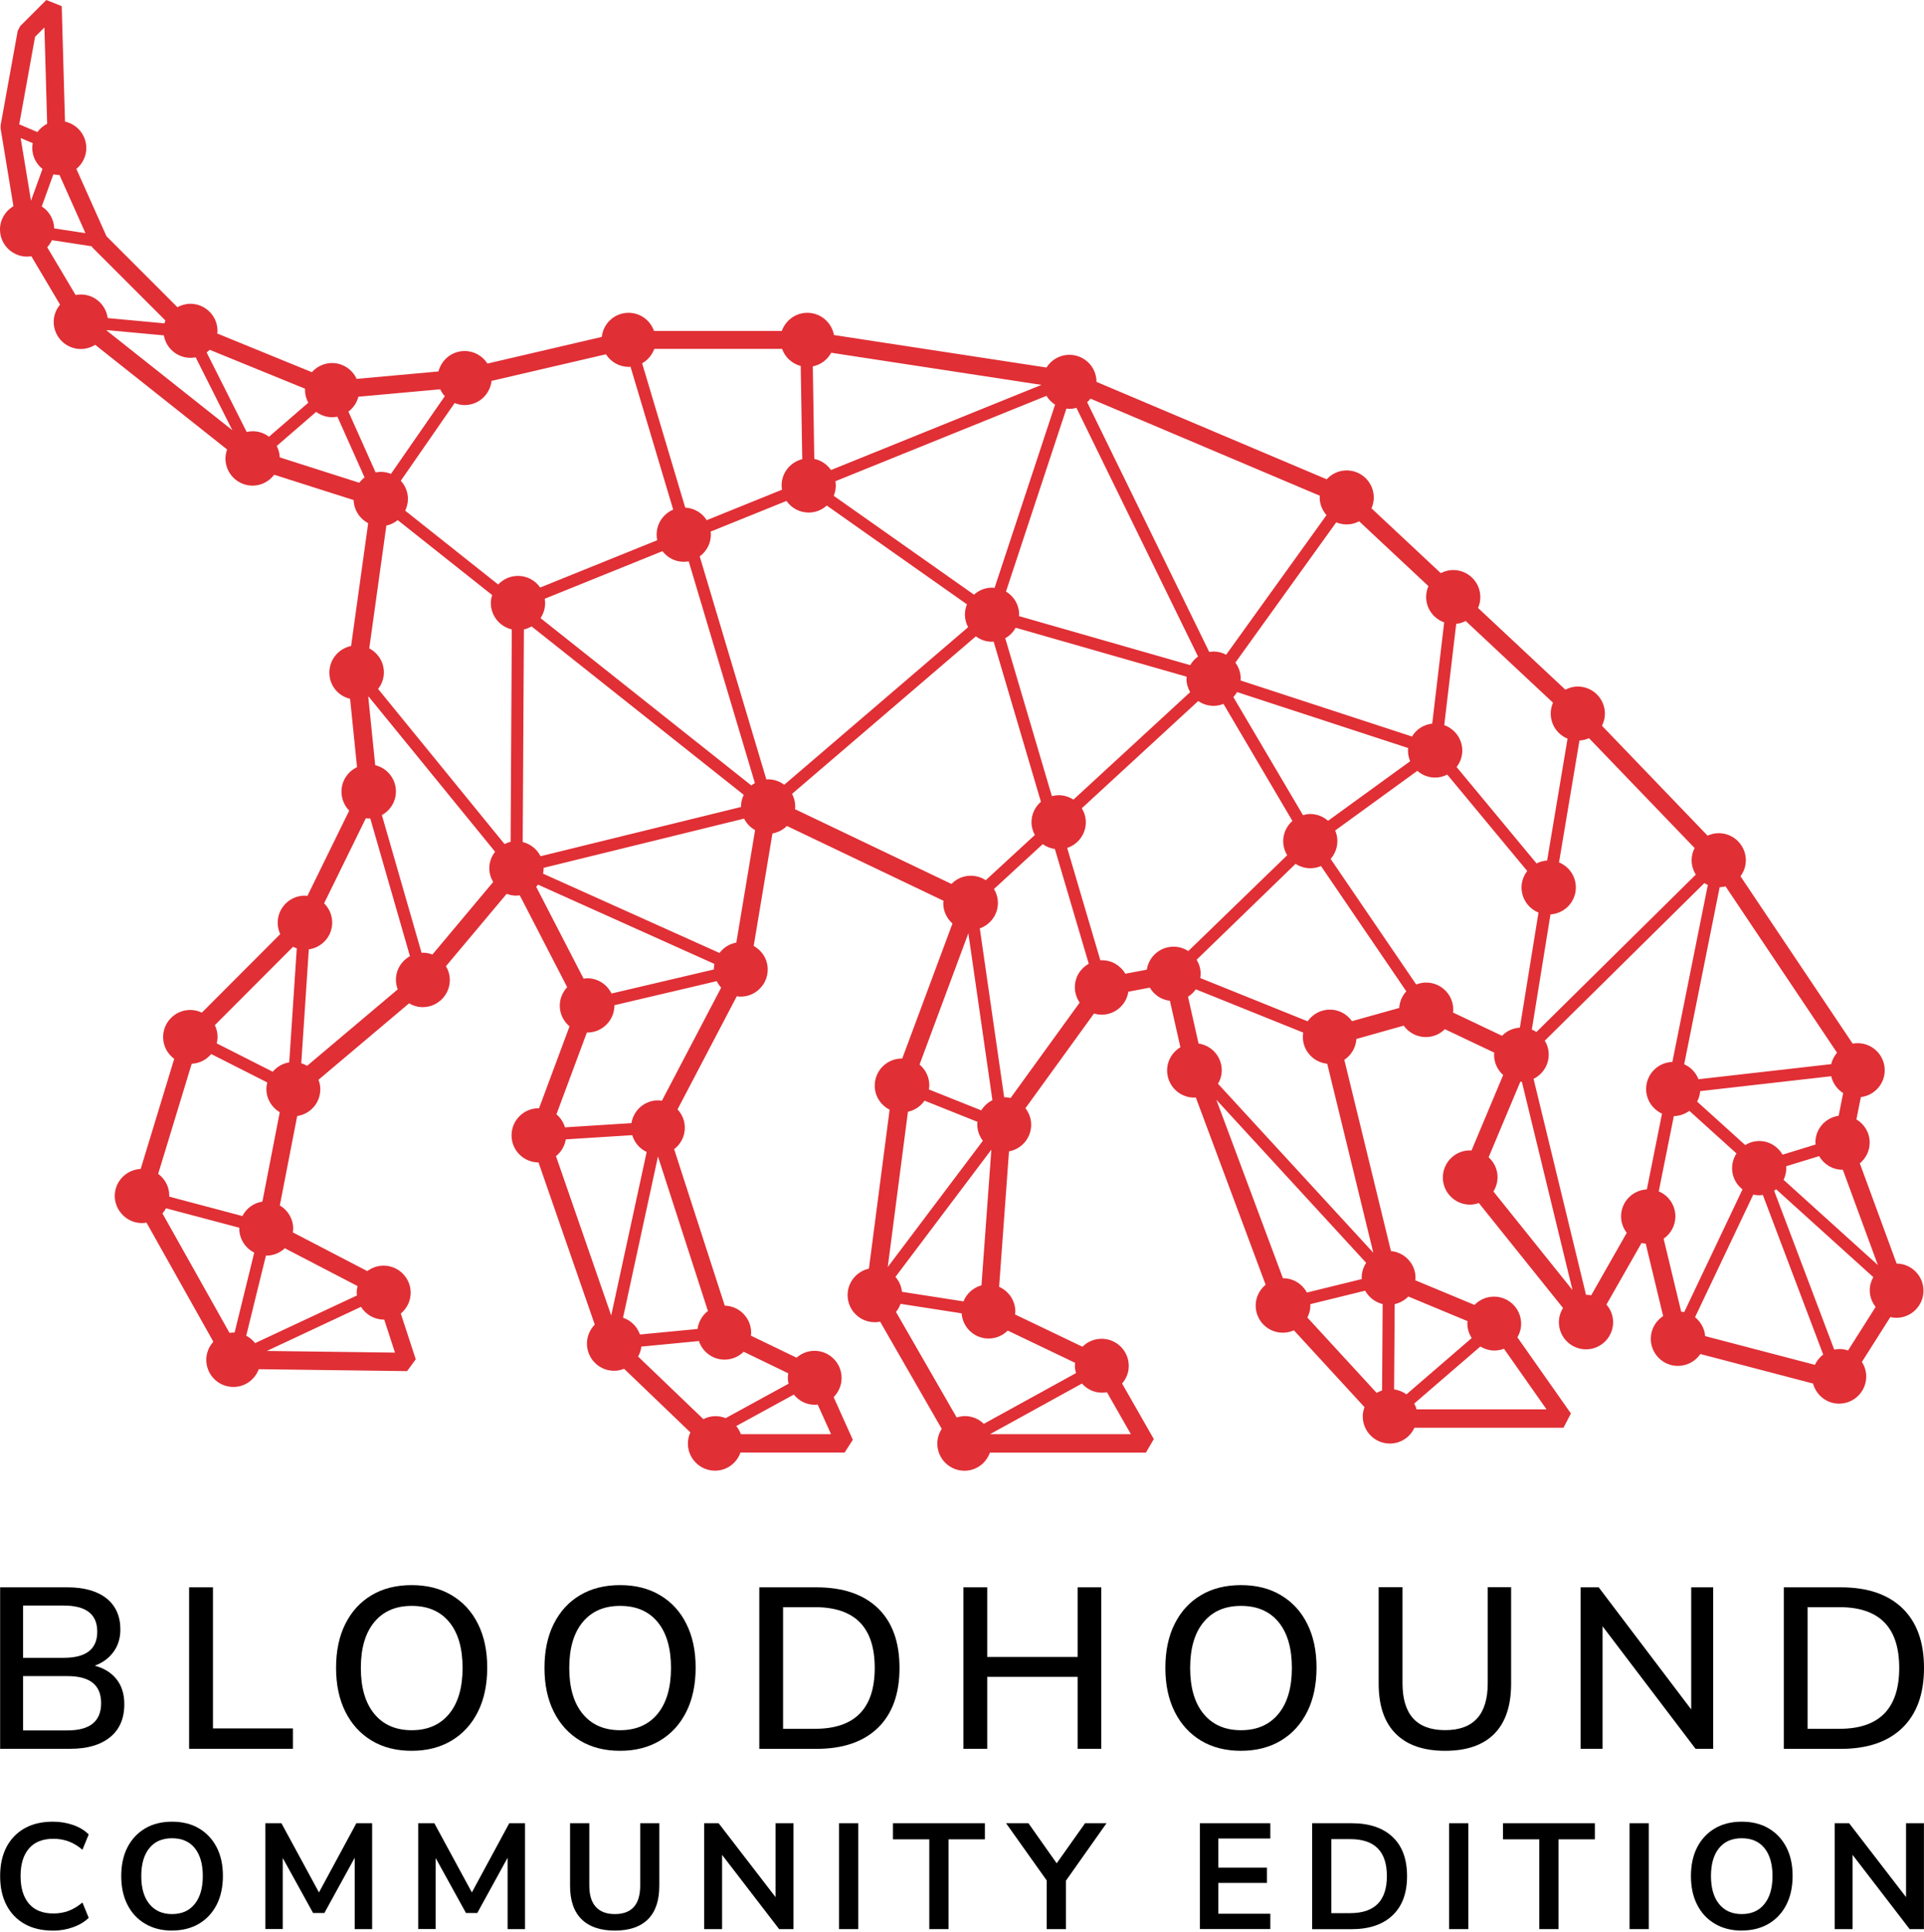 <?xml version="1.0" encoding="UTF-8"?> <svg xmlns="http://www.w3.org/2000/svg" width="500" height="502" viewBox="0 0 500 502" fill="none"><path d="M13.731 501.632C10.867 501.632 8.419 501.059 6.371 499.896C4.322 498.733 2.76 497.101 1.666 494.983C0.573 492.865 0.035 490.365 0.035 487.466C0.035 484.567 0.573 482.085 1.666 479.967C2.76 477.867 4.322 476.235 6.371 475.072C8.419 473.909 10.867 473.336 13.731 473.336C15.571 473.336 17.325 473.614 18.974 474.187C20.623 474.759 21.994 475.575 23.053 476.652L21.421 480.627C20.258 479.637 19.061 478.908 17.828 478.457C16.595 478.006 15.293 477.78 13.887 477.78C11.11 477.78 8.975 478.613 7.534 480.297C6.076 481.981 5.347 484.359 5.347 487.466C5.347 490.574 6.076 492.952 7.534 494.653C8.992 496.354 11.11 497.188 13.887 497.188C15.293 497.188 16.613 496.962 17.828 496.511C19.043 496.059 20.241 495.33 21.421 494.341L23.053 498.316C21.994 499.358 20.623 500.173 18.974 500.764C17.325 501.354 15.571 501.649 13.731 501.649V501.632Z" fill="black"></path><path d="M44.717 501.632C42.061 501.632 39.735 501.041 37.756 499.878C35.76 498.715 34.215 497.066 33.139 494.948C32.045 492.83 31.507 490.331 31.507 487.466C31.507 484.602 32.045 482.085 33.139 479.967C34.232 477.867 35.76 476.235 37.739 475.072C39.718 473.909 42.044 473.336 44.717 473.336C47.391 473.336 49.734 473.909 51.696 475.072C53.675 476.235 55.202 477.867 56.296 479.967C57.39 482.068 57.928 484.567 57.928 487.414C57.928 490.261 57.39 492.813 56.296 494.931C55.202 497.049 53.675 498.698 51.696 499.861C49.717 501.024 47.391 501.614 44.717 501.614V501.632ZM44.717 497.344C47.234 497.344 49.213 496.476 50.602 494.723C52.008 492.987 52.703 490.556 52.703 487.466C52.703 484.376 52.008 481.929 50.619 480.21C49.231 478.492 47.252 477.641 44.7 477.641C42.148 477.641 40.204 478.492 38.815 480.21C37.409 481.929 36.715 484.342 36.715 487.466C36.715 490.591 37.409 492.987 38.815 494.723C40.221 496.458 42.183 497.344 44.7 497.344H44.717Z" fill="black"></path><path d="M68.952 501.25V473.735H73.135L82.891 491.719L92.612 473.735H96.709V501.25H92.178V482.71L84.297 497.066H81.364L73.482 482.779V501.232H68.952V501.25Z" fill="black"></path><path d="M108.687 501.25V473.735H112.87L122.626 491.719L132.347 473.735H136.444V501.25H131.913V482.71L124.032 497.066H121.098L113.217 482.779V501.232H108.687V501.25Z" fill="black"></path><path d="M159.775 501.632C156.008 501.632 153.126 500.642 151.13 498.68C149.133 496.719 148.144 493.802 148.144 489.966V473.735H153.144V489.931C153.144 492.396 153.716 494.254 154.845 495.486C155.973 496.719 157.622 497.344 159.775 497.344C164.167 497.344 166.371 494.879 166.371 489.931V473.735H171.336V489.966C171.336 493.82 170.364 496.719 168.402 498.68C166.441 500.642 163.576 501.632 159.775 501.632Z" fill="black"></path><path d="M183.001 501.25V473.735H186.751L201.541 492.934V473.735H206.193V501.25H202.479L187.654 481.963V501.25H183.001Z" fill="black"></path><path d="M218.05 501.25V473.735H223.049V501.25H218.05Z" fill="black"></path><path d="M241.503 501.25V477.919H232.06V473.735H255.946V477.919H246.502V501.25H241.503Z" fill="black"></path><path d="M272.02 501.25V488.612L261.448 473.735H267.264L274.607 484.151L281.984 473.735H287.557L277.02 488.647V501.25H272.02Z" fill="black"></path><path d="M311.825 501.25V473.735H330.121V477.71H316.616V485.279H329.253V489.254H316.616V497.257H330.121V501.232H311.825V501.25Z" fill="black"></path><path d="M340.989 501.25V473.735H351.214C355.814 473.735 359.373 474.916 361.89 477.294C364.407 479.655 365.657 483.057 365.657 487.484C365.657 491.91 364.407 495.278 361.89 497.674C359.373 500.069 355.814 501.267 351.214 501.267H340.989V501.25ZM345.971 497.101H350.884C357.238 497.101 360.414 493.889 360.414 487.466C360.414 481.043 357.238 477.867 350.884 477.867H345.971V497.101Z" fill="black"></path><path d="M376.576 501.25V473.735H381.575V501.25H376.576Z" fill="black"></path><path d="M400.028 501.25V477.919H390.584V473.735H414.471V477.919H405.027V501.25H400.028Z" fill="black"></path><path d="M423.48 501.25V473.735H428.48V501.25H423.48Z" fill="black"></path><path d="M452.644 501.632C449.988 501.632 447.662 501.041 445.683 499.878C443.687 498.715 442.142 497.066 441.065 494.948C439.972 492.83 439.434 490.331 439.434 487.466C439.434 484.602 439.972 482.085 441.065 479.967C442.159 477.867 443.687 476.235 445.666 475.072C447.645 473.909 449.971 473.336 452.644 473.336C455.317 473.336 457.661 473.909 459.622 475.072C461.601 476.235 463.129 477.867 464.223 479.967C465.316 482.068 465.854 484.567 465.854 487.414C465.854 490.261 465.316 492.813 464.223 494.931C463.129 497.049 461.601 498.698 459.622 499.861C457.644 501.024 455.317 501.614 452.644 501.614V501.632ZM452.644 497.344C455.161 497.344 457.14 496.476 458.529 494.723C459.935 492.987 460.629 490.556 460.629 487.466C460.629 484.376 459.935 481.929 458.546 480.21C457.157 478.492 455.178 477.641 452.627 477.641C450.075 477.641 448.131 478.492 446.742 480.21C445.336 481.929 444.641 484.342 444.641 487.466C444.641 490.591 445.353 492.987 446.742 494.723C448.148 496.458 450.11 497.344 452.627 497.344H452.644Z" fill="black"></path><path d="M476.791 501.25V473.735H480.541L495.331 492.934V473.735H499.983V501.25H496.268L481.443 481.963V501.25H476.791Z" fill="black"></path><path d="M492.935 328.212C492.935 328.212 492.883 328.212 492.848 328.212L483.318 302.278C484.88 300.993 485.887 299.066 485.887 296.879C485.887 294.31 484.498 292.088 482.432 290.855L483.595 285.057C487.085 284.64 489.793 281.689 489.793 278.096C489.793 274.208 486.633 271.048 482.745 271.048C482.311 271.048 481.877 271.1 481.46 271.17L452.314 227.685C453.165 226.522 453.703 225.081 453.703 223.536C453.703 219.647 450.543 216.488 446.655 216.488C445.613 216.488 444.641 216.731 443.756 217.13L416.311 188.574C416.797 187.619 417.075 186.56 417.075 185.432C417.075 181.544 413.915 178.384 410.027 178.384C408.864 178.384 407.77 178.697 406.798 179.2L384.109 157.97C384.491 157.102 384.699 156.147 384.699 155.157C384.699 151.269 381.54 148.11 377.652 148.11C376.489 148.11 375.395 148.422 374.423 148.925L356.421 132.087C356.803 131.219 357.011 130.264 357.011 129.275C357.011 125.386 353.852 122.227 349.964 122.227C347.898 122.227 346.075 123.13 344.773 124.536L284.953 99.226C284.953 95.337 281.794 92.195 277.905 92.195C275.388 92.195 273.201 93.515 271.951 95.493L216.731 87.057C216.123 83.776 213.259 81.276 209.805 81.276C206.732 81.276 204.145 83.255 203.173 85.998H169.965C168.993 83.238 166.406 81.276 163.351 81.276C159.723 81.276 156.772 84.019 156.39 87.543L126.671 94.469C125.421 92.508 123.234 91.206 120.751 91.206C117.47 91.206 114.728 93.463 113.946 96.518L92.681 98.445C91.57 96.032 89.14 94.33 86.293 94.33C84.21 94.33 82.353 95.251 81.051 96.709L56.452 86.658C56.47 86.432 56.522 86.206 56.522 85.981C56.522 82.092 53.362 78.933 49.474 78.933C48.259 78.933 47.113 79.28 46.106 79.818L27.671 61.383L19.842 43.884C21.404 42.6 22.428 40.656 22.428 38.468C22.428 35.1 20.05 32.288 16.891 31.594L16.04 1.597L12.03 0L5.242 6.787L4.6 8.037L0.156 32.583V33.382L3.489 53.571C1.406 54.803 0 57.043 0 59.629C0 63.518 3.159 66.677 7.048 66.677C7.43 66.677 7.794 66.625 8.142 66.573L15.606 79.158C14.582 80.374 13.957 81.936 13.957 83.637C13.957 87.526 17.116 90.685 21.005 90.685C22.376 90.685 23.643 90.268 24.737 89.591L59.022 116.793C58.761 117.522 58.588 118.304 58.588 119.137C58.588 123.025 61.747 126.185 65.635 126.185C67.944 126.185 69.958 125.056 71.26 123.355L91.9 129.934C91.987 132.556 93.497 134.795 95.684 135.941L91.24 167.847C88.029 168.507 85.599 171.336 85.599 174.756C85.599 178.176 87.89 180.832 90.98 181.578L92.785 199.337C90.407 200.465 88.741 202.878 88.741 205.69C88.741 207.617 89.505 209.353 90.754 210.62L79.888 232.788C79.662 232.771 79.436 232.719 79.21 232.719C75.322 232.719 72.163 235.878 72.163 239.767C72.163 240.826 72.406 241.815 72.822 242.718L52.46 263.115C51.54 262.681 50.533 262.421 49.439 262.421C45.551 262.421 42.391 265.58 42.391 269.468C42.391 271.795 43.537 273.843 45.273 275.128L36.559 303.736C32.826 303.909 29.823 306.965 29.823 310.749C29.823 314.533 32.983 317.797 36.871 317.797C37.288 317.797 37.67 317.745 38.069 317.675L55.446 348.627C54.317 349.877 53.605 351.526 53.605 353.331C53.605 357.22 56.765 360.379 60.653 360.379C63.691 360.379 66.243 358.452 67.25 355.762L105.788 356.265L108.044 353.192L104.156 341.301C105.701 340.017 106.725 338.09 106.725 335.902C106.725 332.014 103.566 328.855 99.677 328.855C98.097 328.855 96.639 329.393 95.459 330.278L76.086 320.21C76.138 319.897 76.19 319.585 76.19 319.255C76.19 316.668 74.784 314.429 72.718 313.214L77.231 289.987C80.634 289.484 83.238 286.585 83.238 283.043C83.238 282.175 83.064 281.342 82.769 280.561L106.308 260.702C107.35 261.31 108.548 261.691 109.85 261.691C113.738 261.691 116.898 258.532 116.898 254.644C116.898 253.324 116.516 252.109 115.891 251.05L131.67 232.25C132.434 232.545 133.267 232.719 134.118 232.719C134.448 232.719 134.76 232.667 135.073 232.632L147.398 256.501C146.217 257.768 145.471 259.452 145.471 261.31C145.471 263.479 146.478 265.389 148.005 266.691L140.09 287.956C140.09 287.956 140.02 287.956 139.985 287.956C136.097 287.956 132.938 291.115 132.938 295.004C132.938 298.892 136.062 302.017 139.951 302.052L154.567 344.183C153.317 345.45 152.536 347.203 152.536 349.13C152.536 353.019 155.696 356.178 159.584 356.178C160.504 356.178 161.389 355.987 162.188 355.657L179.408 372.183C179.009 373.069 178.766 374.041 178.766 375.082C178.766 378.971 181.925 382.13 185.814 382.13C188.887 382.13 191.456 380.169 192.428 377.426H219.491L221.626 374.11L216.644 363.018C217.911 361.75 218.71 359.98 218.71 358.036C218.71 354.147 215.55 350.988 211.662 350.988C209.874 350.988 208.242 351.682 207.01 352.776L195.136 347.047C195.171 346.787 195.205 346.544 195.205 346.283C195.205 342.464 192.15 339.357 188.348 339.253L175.19 298.597C176.874 297.313 177.968 295.299 177.968 293.025C177.968 291.168 177.238 289.501 176.075 288.251L191.473 258.862C191.803 258.914 192.115 258.966 192.463 258.966C196.351 258.966 199.51 255.807 199.51 251.918C199.51 249.262 198.035 246.988 195.865 245.79L200.743 216.557C202.201 216.297 203.503 215.62 204.493 214.613L245.2 234.055C245.183 234.264 245.131 234.472 245.131 234.698C245.131 236.798 246.068 238.656 247.526 239.958L234.472 275.041C234.472 275.041 234.403 275.041 234.368 275.041C230.479 275.041 227.32 278.2 227.32 282.089C227.32 284.831 228.9 287.175 231.191 288.338L225.81 329.636C222.65 330.33 220.272 333.142 220.272 336.51C220.272 340.399 223.432 343.558 227.32 343.558C227.806 343.558 228.275 343.506 228.726 343.419L244.731 371.263C244.02 372.374 243.586 373.676 243.586 375.1C243.586 378.988 246.745 382.148 250.634 382.148C253.706 382.148 256.275 380.186 257.247 377.443H297.799L299.847 373.919L291.602 359.494C292.66 358.261 293.337 356.682 293.337 354.911C293.337 351.022 290.178 347.863 286.29 347.863C284.345 347.863 282.575 348.644 281.307 349.929L263.792 341.544C263.809 341.301 263.861 341.058 263.861 340.815C263.861 337.933 262.125 335.451 259.643 334.358L262.212 299.17C265.493 298.563 267.976 295.698 267.976 292.244C267.976 290.629 267.403 289.154 266.483 287.956L284.311 263.341C284.936 263.532 285.595 263.653 286.29 263.653C289.814 263.653 292.713 261.067 293.233 257.681L298.806 256.623C299.899 258.48 301.791 259.782 304.031 260.042L306.756 272.107C304.69 273.34 303.302 275.562 303.302 278.148C303.302 282.037 306.461 285.196 310.35 285.196C310.488 285.196 310.627 285.161 310.766 285.161L328.907 333.819C327.344 335.104 326.32 337.048 326.32 339.235C326.32 343.124 329.48 346.283 333.368 346.283C334.392 346.283 335.382 346.058 336.25 345.658L354.598 365.622C354.321 366.368 354.147 367.184 354.147 368.035C354.147 371.923 357.306 375.082 361.195 375.082C364.042 375.082 366.472 373.399 367.583 370.968H406.312L408.239 367.271L394.334 347.481C394.941 346.44 395.306 345.242 395.306 343.957C395.306 340.069 392.147 336.909 388.258 336.909C386.262 336.909 384.474 337.743 383.189 339.062L367.792 332.656C367.809 332.448 367.861 332.257 367.861 332.049C367.861 328.386 365.049 325.4 361.473 325.07L349.356 275.371C351.144 274.19 352.342 272.229 352.498 269.954L364.788 266.5C366.073 268.288 368.156 269.468 370.517 269.468C372.461 269.468 374.214 268.687 375.482 267.42L388.328 273.513C388.328 273.704 388.275 273.895 388.275 274.103C388.275 276.186 389.196 278.044 390.636 279.329L382.408 298.945C382.269 298.945 382.148 298.91 382.009 298.91C378.12 298.91 374.961 302.069 374.961 305.958C374.961 309.846 378.12 313.006 382.009 313.006C382.825 313.006 383.588 312.832 384.318 312.589L406.19 339.86C405.531 340.937 405.114 342.204 405.114 343.558C405.114 347.446 408.273 350.606 412.162 350.606C416.05 350.606 419.21 347.446 419.21 343.558C419.21 341.805 418.55 340.208 417.474 338.975L426.587 322.987C426.935 323.074 427.317 323.109 427.681 323.143L432.212 341.961C430.285 343.211 429 345.381 429 347.863C429 351.752 432.16 354.911 436.048 354.911C438.479 354.911 440.614 353.678 441.881 351.821L471.166 359.494C471.982 362.497 474.69 364.719 477.936 364.719C481.825 364.719 484.984 361.56 484.984 357.671C484.984 356.265 484.568 354.98 483.856 353.887L491.251 342.221C491.754 342.343 492.275 342.412 492.813 342.412C496.702 342.412 499.861 339.253 499.861 335.364C499.861 331.476 496.702 328.316 492.813 328.316L492.935 328.212ZM412.266 336.423C412.266 336.423 412.197 336.423 412.162 336.423L398.535 280.318C400.861 279.172 402.475 276.794 402.475 274.017C402.475 272.697 402.093 271.465 401.451 270.406L442.923 229.455C443.218 229.646 443.513 229.802 443.825 229.941L434.607 275.926C430.823 276.048 427.785 279.138 427.785 282.957C427.785 285.804 429.486 288.234 431.917 289.362L427.976 309.048C424.244 309.239 421.276 312.294 421.276 316.061C421.276 317.675 421.831 319.133 422.751 320.331L413.516 336.562C413.117 336.493 412.7 336.441 412.283 336.441L412.266 336.423ZM363.625 261.9L351.352 265.337C350.068 263.532 347.985 262.334 345.606 262.334C343.228 262.334 341.093 263.532 339.826 265.372L311.912 254.123C311.964 253.758 312.016 253.394 312.016 253.012C312.016 251.675 311.617 250.443 310.975 249.366L336.684 224.456C337.795 225.167 339.097 225.601 340.52 225.601C341.51 225.601 342.447 225.393 343.298 225.029L365.465 257.577C364.406 258.723 363.729 260.233 363.625 261.9ZM340.485 338.871L354.772 335.364C355.727 337.083 357.341 338.367 359.32 338.836L359.164 361.299C358.678 361.455 358.209 361.664 357.758 361.924L339.756 342.343C340.242 341.388 340.537 340.329 340.537 339.183C340.537 339.079 340.503 338.975 340.503 338.871H340.485ZM316.53 281.603C317.137 280.561 317.502 279.381 317.502 278.096C317.502 274.555 314.88 271.638 311.478 271.152L308.735 258.983C309.534 258.48 310.228 257.82 310.766 257.057L338.68 268.305C338.628 268.67 338.576 269.034 338.576 269.416C338.576 273.062 341.353 276.03 344.912 276.395L356.89 325.504L316.547 281.62L316.53 281.603ZM279.641 356.768L255.668 369.961C254.401 368.729 252.665 367.948 250.755 367.948C250.009 367.948 249.297 368.104 248.62 368.312L232.84 340.885C233.361 340.26 233.76 339.548 234.038 338.784L249.904 341.249C250.165 344.912 253.185 347.794 256.9 347.794C258.845 347.794 260.615 347.012 261.882 345.728L279.398 354.112C279.381 354.355 279.329 354.598 279.329 354.841C279.329 355.518 279.45 356.143 279.624 356.768H279.641ZM240.27 285.994L254.036 291.497C254.019 291.723 253.967 291.931 253.967 292.174C253.967 293.771 254.522 295.23 255.425 296.41L230.705 329.219L235.948 288.876C237.736 288.494 239.263 287.435 240.27 285.994ZM250.373 338.142L234.403 335.659C234.246 334.184 233.639 332.847 232.701 331.788L257.629 298.719L255.06 333.976C252.925 334.566 251.189 336.111 250.391 338.142H250.373ZM261.014 285.127C261.014 285.127 260.98 285.127 260.962 285.127L254.626 241.225C257.369 240.253 259.331 237.666 259.331 234.611C259.331 233.292 258.949 232.059 258.306 231L270.979 219.335C271.899 219.994 272.975 220.428 274.138 220.602L282.939 250.408C280.787 251.623 279.329 253.88 279.329 256.518C279.329 258.011 279.797 259.383 280.578 260.511L262.629 285.3C262.108 285.179 261.57 285.092 261.014 285.092V285.127ZM152.623 254.192C152.293 254.192 151.981 254.244 151.668 254.296L139.343 230.427C139.517 230.254 139.673 230.045 139.812 229.855L185.658 250.46C185.571 250.911 185.519 251.38 185.519 251.849C185.519 251.849 185.519 251.883 185.519 251.901L158.924 258.15C157.779 255.824 155.4 254.192 152.623 254.192ZM109.936 247.544C109.798 247.544 109.676 247.578 109.555 247.578L99.243 211.783C101.413 210.586 102.889 208.294 102.889 205.638C102.889 202.323 100.597 199.563 97.507 198.816L95.702 181.058C95.702 181.058 95.771 181.023 95.806 181.005L128.667 221.314C127.73 222.512 127.157 223.987 127.157 225.619C127.157 226.921 127.539 228.136 128.164 229.177L112.384 248.012C111.62 247.735 110.804 247.544 109.936 247.544ZM27.723 85.772L42.582 87.144C43.155 90.459 46.037 92.976 49.509 92.976C49.96 92.976 50.411 92.924 50.845 92.838L60.376 111.777L27.688 85.859C27.688 85.859 27.688 85.807 27.705 85.772H27.723ZM71.92 115.873L82.162 107.02C83.325 107.871 84.766 108.409 86.31 108.409C86.779 108.409 87.231 108.357 87.682 108.27L94.747 124.067C94.226 124.449 93.775 124.918 93.376 125.438L72.701 118.842C72.666 117.783 72.371 116.776 71.92 115.891V115.873ZM347.238 135.715C348.089 136.062 349.009 136.271 349.981 136.271C351.144 136.271 352.238 135.958 353.21 135.455L371.211 152.293C370.829 153.161 370.621 154.116 370.621 155.105C370.621 158.161 372.583 160.747 375.308 161.719L372.201 188.019C369.961 188.262 368.035 189.529 366.941 191.369L322.38 176.804C322.38 176.648 322.432 176.492 322.432 176.336C322.432 174.773 321.911 173.333 321.043 172.17L347.255 135.715H347.238ZM309.308 172.829L264.816 160.087C264.816 159.966 264.851 159.844 264.851 159.706C264.851 157.154 263.479 154.932 261.431 153.699L277.141 106.152C277.402 106.187 277.662 106.239 277.94 106.239C278.565 106.239 279.155 106.135 279.745 105.979L311.339 170.59C310.506 171.18 309.829 171.944 309.308 172.829ZM216.661 128.823C217.009 127.99 217.2 127.087 217.2 126.15C217.2 125.768 217.147 125.404 217.095 125.039L271.951 102.854C272.506 103.774 273.27 104.555 274.19 105.145L258.463 152.762C258.237 152.744 258.029 152.692 257.803 152.692C255.998 152.692 254.366 153.387 253.116 154.515L216.679 128.841L216.661 128.823ZM215.932 122.105C214.926 120.664 213.398 119.606 211.61 119.241L211.228 95.198C213.311 94.782 215.03 93.445 216.019 91.657L270.649 100.007L215.932 122.14V122.105ZM208.086 95.077L208.485 119.31C205.413 120.074 203.121 122.817 203.121 126.133C203.121 126.515 203.173 126.879 203.225 127.244L183.661 135.16C182.481 133.285 180.433 132.017 178.072 131.896L166.875 94.4C168.333 93.567 169.461 92.247 170.034 90.65H203.243C204.024 92.838 205.829 94.504 208.103 95.094L208.086 95.077ZM135.837 218.762L136.149 163.559C136.861 163.403 137.538 163.108 138.145 162.761L193.278 206.524C192.844 207.444 192.567 208.468 192.567 209.561C192.567 209.596 192.567 209.631 192.567 209.683L140.471 222.477C139.551 220.637 137.85 219.265 135.802 218.779L135.837 218.762ZM195.24 204.076L140.471 160.608C141.218 159.48 141.669 158.143 141.669 156.685C141.669 156.303 141.617 155.939 141.565 155.574L172.152 143.214C173.437 144.881 175.433 145.974 177.707 145.974C178.141 145.974 178.558 145.922 178.974 145.853L196.177 203.468C195.848 203.659 195.553 203.868 195.257 204.093L195.24 204.076ZM163.403 95.337C163.559 95.337 163.698 95.303 163.854 95.285L174.947 132.417C172.413 133.493 170.642 135.993 170.642 138.909C170.642 139.413 170.694 139.899 170.798 140.367L140.385 152.658C139.117 150.835 137 149.637 134.604 149.637C132.573 149.637 130.75 150.505 129.466 151.877L105.302 132.695C105.736 131.774 106.013 130.75 106.013 129.657C106.013 127.834 105.302 126.167 104.156 124.918L118.147 104.729C118.963 105.058 119.849 105.249 120.769 105.249C124.397 105.249 127.348 102.489 127.747 98.965L157.466 92.056C158.716 94.018 160.903 95.32 163.386 95.32L163.403 95.337ZM115.596 102.941L101.604 123.13C100.788 122.8 99.903 122.609 98.983 122.609C98.514 122.609 98.063 122.661 97.611 122.748L90.546 106.951C91.796 105.996 92.733 104.659 93.133 103.08L114.398 101.153C114.71 101.812 115.11 102.42 115.596 102.958V102.941ZM103.357 135.142L127.903 154.619C127.695 155.279 127.556 155.956 127.556 156.685C127.556 160.018 129.882 162.813 133.007 163.542L132.694 218.745C132.139 218.866 131.618 219.074 131.115 219.317L98.254 179.009C99.191 177.811 99.764 176.336 99.764 174.704C99.764 171.979 98.202 169.652 95.962 168.472L100.406 136.566C101.517 136.34 102.524 135.819 103.375 135.142H103.357ZM186.977 247.613L141.131 227.008C141.218 226.556 141.27 226.088 141.27 225.619C141.27 225.584 141.27 225.549 141.27 225.497L193.365 212.704C194.008 213.971 194.997 214.995 196.23 215.689L191.352 244.922C189.564 245.235 188.036 246.224 186.977 247.613ZM203.798 203.902C202.618 203.034 201.194 202.496 199.615 202.496C199.458 202.496 199.32 202.531 199.163 202.548L181.839 144.568C183.592 143.284 184.738 141.235 184.738 138.892C184.738 138.631 184.686 138.371 184.668 138.128L204.388 130.16C205.656 131.983 207.773 133.181 210.169 133.181C211.974 133.181 213.606 132.486 214.856 131.358L251.293 157.032C250.946 157.865 250.755 158.768 250.755 159.706C250.755 160.886 251.068 161.98 251.588 162.969L203.816 203.902H203.798ZM263.948 163.108L308.388 175.832C308.388 176.006 308.336 176.18 308.336 176.353C308.336 177.62 308.7 178.801 309.291 179.842L278.964 207.773C277.853 207.062 276.551 206.628 275.128 206.628C274.52 206.628 273.93 206.732 273.357 206.871L261.24 165.833C262.386 165.191 263.306 164.254 263.948 163.108ZM286.394 249.488C286.238 249.488 286.099 249.523 285.96 249.54L277.332 220.324C280.144 219.387 282.175 216.783 282.175 213.658C282.175 212.322 281.776 211.072 281.134 210.013L311.391 182.151C312.52 182.932 313.891 183.401 315.384 183.401C316.286 183.401 317.154 183.21 317.953 182.898L335.868 213.311C334.41 214.596 333.472 216.47 333.472 218.571C333.472 219.908 333.871 221.157 334.514 222.216L308.805 247.127C307.694 246.398 306.392 245.981 304.968 245.981C301.444 245.981 298.545 248.568 298.024 251.953L292.452 253.012C291.237 250.929 288.98 249.505 286.394 249.505V249.488ZM345.138 213.276C343.905 212.2 342.291 211.506 340.52 211.506C339.86 211.506 339.218 211.627 338.611 211.801L320.522 181.127C320.887 180.728 321.199 180.294 321.477 179.825L365.969 194.372C365.951 194.58 365.899 194.789 365.899 195.014C365.899 196.004 366.108 196.941 366.472 197.792L345.12 213.276H345.138ZM375.325 188.4L378.433 162.101C379.318 162.014 380.151 161.754 380.898 161.355L403.586 182.585C403.204 183.453 402.996 184.408 402.996 185.415C402.996 188.366 404.802 190.883 407.371 191.924L402.059 223.605C401.069 223.657 400.149 223.918 399.316 224.352L378.537 199.302C379.44 198.122 380.012 196.646 380.012 195.032C380.012 191.977 378.051 189.39 375.325 188.418V188.4ZM402.927 237.597C406.607 237.354 409.523 234.333 409.523 230.601C409.523 227.65 407.718 225.133 405.149 224.091L410.461 192.41C411.346 192.358 412.179 192.167 412.943 191.803L440.388 220.342C439.902 221.296 439.607 222.373 439.607 223.518C439.607 224.89 440.024 226.174 440.701 227.251L399.281 268.149C398.899 267.906 398.5 267.68 398.083 267.524L402.927 237.614V237.597ZM471.791 296.879C471.791 297.052 471.826 297.226 471.843 297.382L463.25 300.021C462.035 297.92 459.778 296.48 457.175 296.48C455.838 296.48 454.605 296.879 453.529 297.521L441.048 286.238C441.482 285.404 441.759 284.502 441.829 283.512L475.888 279.641C476.305 281.481 477.45 283.043 478.995 284.016L477.815 289.918C474.395 290.404 471.774 293.32 471.774 296.861L471.791 296.879ZM475.888 276.499L441.395 280.422C440.718 278.686 439.381 277.28 437.68 276.534L446.898 230.532C447.436 230.514 447.939 230.427 448.425 230.306L477.398 273.531C476.686 274.381 476.148 275.371 475.888 276.499ZM431.066 309.568L434.989 290.004C436.5 289.97 437.888 289.466 439.017 288.633L451.272 299.708C450.561 300.819 450.127 302.121 450.127 303.545C450.127 305.784 451.186 307.763 452.835 309.048L437.697 340.919C437.437 340.867 437.177 340.85 436.899 340.815L432.333 321.859C434.173 320.592 435.389 318.474 435.389 316.061C435.389 313.144 433.618 310.627 431.084 309.568H431.066ZM440.492 342.273L455.63 310.402C456.116 310.506 456.636 310.575 457.157 310.575C457.487 310.575 457.799 310.523 458.112 310.471L473.805 351.96C472.885 352.654 472.138 353.574 471.652 354.633L443.131 347.169C442.957 345.172 441.968 343.436 440.492 342.256V342.273ZM478.058 350.536C477.589 350.536 477.12 350.588 476.669 350.675L461.063 309.412C461.237 309.291 461.393 309.152 461.566 309.013L486.824 331.84C486.251 332.865 485.904 334.01 485.904 335.26C485.904 336.909 486.494 338.385 487.432 339.583L480.262 350.901C479.568 350.675 478.839 350.519 478.075 350.519L478.058 350.536ZM488.022 328.716L463.511 306.565C463.945 305.645 464.205 304.638 464.205 303.545C464.205 303.371 464.17 303.198 464.153 303.041L472.746 300.403C473.961 302.503 476.218 303.944 478.822 303.944C478.856 303.944 478.874 303.944 478.908 303.944L488.022 328.733V328.716ZM344.721 133.858L318.647 170.121C317.675 169.6 316.564 169.288 315.384 169.288C315.002 169.288 314.62 169.34 314.255 169.409L282.523 104.503C282.852 104.225 283.148 103.913 283.408 103.583L342.985 128.806C342.985 128.945 342.95 129.084 342.95 129.223C342.95 131.011 343.645 132.625 344.738 133.858H344.721ZM79.297 101.014C79.297 101.118 79.263 101.222 79.263 101.344C79.263 102.541 79.592 103.652 80.113 104.642L69.906 113.478C68.725 112.592 67.285 112.054 65.688 112.054C65.15 112.054 64.611 112.124 64.108 112.245L53.692 91.57C53.97 91.362 54.248 91.136 54.508 90.893L79.297 101.014ZM42.982 83.255C42.877 83.498 42.825 83.759 42.739 84.019L27.983 82.648C27.532 79.193 24.598 76.52 21.022 76.52C20.553 76.52 20.102 76.572 19.651 76.659L12.273 64.247C12.759 63.709 13.176 63.084 13.488 62.407L23.8 63.986L24.06 64.351L42.964 83.255H42.982ZM11.04 43.902L8.055 52.147L5.364 35.864L8.506 37.201C8.437 37.6 8.385 37.999 8.385 38.434C8.385 40.656 9.426 42.617 11.04 43.902ZM22.22 60.584L14.096 59.352C14.009 56.956 12.742 54.855 10.85 53.64L13.87 45.29C14.373 45.412 14.894 45.481 15.432 45.481C15.432 45.481 15.45 45.481 15.467 45.481L22.22 60.601V60.584ZM9.131 9.548L11.544 7.135L12.256 32.167C11.249 32.67 10.381 33.417 9.721 34.319L4.999 32.306L9.114 9.548H9.131ZM95.042 212.599C95.303 212.634 95.563 212.686 95.841 212.686C95.98 212.686 96.101 212.651 96.223 212.651L106.534 248.446C104.364 249.644 102.889 251.936 102.889 254.592C102.889 255.459 103.062 256.293 103.357 257.074L79.818 276.933C79.349 276.655 78.829 276.43 78.29 276.273L80.252 246.676C83.672 246.19 86.328 243.291 86.328 239.732C86.328 237.77 85.529 236 84.227 234.715L95.059 212.634L95.042 212.599ZM92.785 336.597L66.295 348.991C65.67 348.193 64.889 347.533 63.986 347.064L69.107 326.251C69.107 326.251 69.177 326.251 69.229 326.251C71.086 326.251 72.77 325.522 74.02 324.341L92.924 334.167C92.785 334.705 92.699 335.26 92.699 335.85C92.699 336.111 92.751 336.354 92.768 336.597H92.785ZM43.155 313.96C52.425 316.425 58.379 318.005 62.198 319.012C62.198 319.081 62.181 319.133 62.181 319.203C62.181 321.963 63.778 324.324 66.07 325.47L60.966 346.249C60.966 346.249 60.81 346.231 60.723 346.231C60.358 346.231 59.994 346.283 59.647 346.335L42.218 315.297C42.582 314.88 42.877 314.446 43.138 313.96H43.155ZM62.997 315.974C57.928 314.637 50.672 312.71 43.971 310.922C43.971 310.836 43.989 310.749 43.989 310.662C43.989 308.336 42.843 306.288 41.107 305.003L49.821 276.395C51.87 276.308 53.658 275.336 54.89 273.878L69.455 281.255C69.316 281.811 69.229 282.366 69.229 282.957C69.229 285.543 70.635 287.782 72.701 288.998L68.187 312.224C65.913 312.572 64.004 313.978 62.997 315.957V315.974ZM77.127 246.381L75.166 276.03C73.447 276.308 71.954 277.193 70.878 278.478L56.314 271.1C56.452 270.545 56.539 269.989 56.539 269.399C56.539 268.305 56.279 267.299 55.828 266.378L76.155 246.016C76.468 246.172 76.78 246.294 77.11 246.398L77.127 246.381ZM102.646 351.456L69.35 351.022L93.81 339.565C95.059 341.544 97.247 342.881 99.764 342.881C99.799 342.881 99.816 342.881 99.851 342.881L102.646 351.456ZM152.519 268.288C152.519 268.288 152.588 268.288 152.623 268.288C156.511 268.288 159.671 265.129 159.671 261.24C159.671 261.24 159.671 261.205 159.671 261.188L186.265 254.939C186.578 255.564 186.96 256.119 187.411 256.623L172.013 286.012C171.684 285.96 171.371 285.908 171.024 285.908C167.517 285.908 164.636 288.477 164.097 291.827L146.825 292.921C146.426 291.584 145.645 290.421 144.603 289.536L152.519 268.271V268.288ZM204.909 359.546L188.574 368.486C187.758 368.156 186.873 367.965 185.935 367.965C184.79 367.965 183.731 368.26 182.793 368.746L165.833 352.481C166.267 351.699 166.545 350.831 166.667 349.894L181.63 348.453C182.568 351.248 185.172 353.279 188.296 353.279C190.223 353.279 191.977 352.498 193.261 351.231L204.857 356.838C204.805 357.202 204.736 357.584 204.736 357.966C204.736 358.504 204.805 359.025 204.927 359.546H204.909ZM147.033 296.046L164.306 294.952C164.879 296.896 166.25 298.476 168.055 299.326L158.838 341.805L144.481 300.403C145.818 299.344 146.738 297.816 147.033 296.063V296.046ZM181.301 345.311L166.302 346.752C165.59 344.686 163.976 343.089 161.91 342.395L170.989 300.49L183.974 340.642C182.533 341.753 181.526 343.402 181.283 345.311H181.301ZM192.532 372.652C192.254 371.871 191.838 371.159 191.334 370.534L206.298 362.358C207.583 363.972 209.544 365.014 211.766 365.014C212.009 365.014 212.252 364.962 212.495 364.945L215.967 372.652H192.532ZM206.593 210.273C206.61 210.03 206.662 209.787 206.662 209.544C206.662 208.364 206.35 207.27 205.829 206.281L253.602 165.347C254.782 166.215 256.206 166.753 257.786 166.753C257.942 166.753 258.081 166.719 258.22 166.701L270.51 208.329C269.017 209.614 268.062 211.506 268.062 213.641C268.062 214.839 268.392 215.967 268.93 216.957L256.171 228.709C255.06 227.98 253.724 227.546 252.3 227.546C250.321 227.546 248.533 228.362 247.266 229.681L206.61 210.256L206.593 210.273ZM251.658 242.527L257.907 285.873C256.709 286.463 255.703 287.383 255.008 288.512L241.398 283.078C241.451 282.714 241.503 282.366 241.503 281.984C241.503 279.815 240.496 277.905 238.968 276.603L251.64 242.527H251.658ZM257.369 372.652C257.369 372.652 257.369 372.617 257.369 372.6L281.169 359.494C282.453 360.935 284.311 361.872 286.411 361.872C286.845 361.872 287.262 361.82 287.661 361.75L293.893 372.652H257.386H257.369ZM316.13 285.786L355.032 328.125C354.303 329.236 353.869 330.556 353.869 331.979C353.869 332.101 353.904 332.222 353.904 332.344L339.635 335.85C338.437 333.646 336.146 332.135 333.455 332.135C333.455 332.135 333.42 332.135 333.403 332.135L316.113 285.804L316.13 285.786ZM368.121 366.194C367.982 365.656 367.792 365.17 367.531 364.684L384.717 349.859C385.793 350.519 387.043 350.918 388.38 350.918C389.248 350.918 390.081 350.745 390.845 350.45L401.903 366.194H368.104H368.121ZM381.384 343.28C381.384 343.488 381.332 343.679 381.332 343.87C381.332 345.276 381.748 346.578 382.46 347.672L365.5 362.306C364.58 361.629 363.486 361.178 362.289 361.004L362.445 338.854C363.816 338.558 365.049 337.847 365.986 336.875L381.384 343.28ZM377.6 263.098C377.634 262.855 377.669 262.612 377.669 262.351C377.669 258.463 374.51 255.303 370.621 255.303C369.701 255.303 368.833 255.494 368.035 255.807L345.797 223.171C346.874 221.939 347.551 220.324 347.551 218.554C347.551 217.564 347.342 216.627 346.978 215.793L368.33 200.292C369.562 201.368 371.177 202.045 372.947 202.045C374.093 202.045 375.152 201.75 376.107 201.264L396.886 226.313C395.983 227.494 395.41 228.969 395.41 230.584C395.41 233.535 397.233 236.069 399.819 237.111L394.976 267.021C393.153 267.125 391.522 267.906 390.341 269.139L377.582 263.08L377.6 263.098ZM395.08 281.047C395.202 281.047 395.306 281.082 395.427 281.082C395.445 281.082 395.48 281.082 395.497 281.082L408.655 335.208L388.102 309.586C388.762 308.509 389.178 307.242 389.178 305.888C389.178 303.823 388.275 301.982 386.852 300.698L395.098 281.064L395.08 281.047Z" fill="#E02F35"></path><path d="M0.035 454.397V412.44H17.533C21.89 412.44 25.275 413.412 27.688 415.321C30.084 417.248 31.281 419.939 31.281 423.393C31.281 425.65 30.691 427.594 29.493 429.226C28.296 430.858 26.681 432.038 24.615 432.802C27.028 433.444 28.921 434.608 30.275 436.309C31.629 438.01 32.306 440.18 32.306 442.801C32.306 446.533 31.073 449.398 28.591 451.394C26.108 453.408 22.671 454.397 18.262 454.397H0.052H0.035ZM5.989 430.754H16.578C22.376 430.754 25.275 428.497 25.275 423.966C25.275 419.436 22.376 417.179 16.578 417.179H5.989V430.754ZM5.989 449.623H17.533C23.366 449.623 26.282 447.262 26.282 442.541C26.282 437.819 23.366 435.51 17.533 435.51H5.989V449.623Z" fill="black"></path><path d="M49.144 454.397V412.44H55.341V449.103H76.12V454.397H49.161H49.144Z" fill="black"></path><path d="M106.986 454.918C102.976 454.918 99.504 454.032 96.57 452.262C93.636 450.491 91.362 447.991 89.748 444.763C88.133 441.534 87.335 437.732 87.335 433.358C87.335 428.983 88.133 425.147 89.748 421.935C91.362 418.724 93.619 416.241 96.57 414.488C99.504 412.735 102.976 411.867 106.986 411.867C110.996 411.867 114.415 412.735 117.367 414.488C120.318 416.241 122.609 418.706 124.206 421.935C125.821 425.147 126.619 428.931 126.619 433.305C126.619 437.68 125.821 441.534 124.206 444.763C122.592 447.991 120.318 450.491 117.367 452.262C114.415 454.032 110.944 454.918 106.986 454.918ZM106.986 449.571C111.152 449.571 114.398 448.148 116.724 445.318C119.05 442.488 120.213 438.496 120.213 433.392C120.213 428.289 119.068 424.296 116.759 421.484C114.45 418.672 111.204 417.265 107.003 417.265C102.802 417.265 99.591 418.672 97.264 421.484C94.938 424.296 93.775 428.271 93.775 433.392C93.775 438.513 94.938 442.488 97.264 445.318C99.591 448.148 102.837 449.571 107.003 449.571H106.986Z" fill="black"></path><path d="M161.147 454.918C157.137 454.918 153.665 454.032 150.731 452.262C147.798 450.491 145.523 447.991 143.909 444.763C142.295 441.534 141.496 437.732 141.496 433.358C141.496 428.983 142.295 425.147 143.909 421.935C145.523 418.724 147.78 416.241 150.731 414.488C153.665 412.735 157.137 411.867 161.147 411.867C165.157 411.867 168.577 412.735 171.528 414.488C174.479 416.241 176.77 418.706 178.367 421.935C179.982 425.147 180.78 428.931 180.78 433.305C180.78 437.68 179.982 441.534 178.367 444.763C176.753 447.991 174.479 450.491 171.528 452.262C168.577 454.032 165.105 454.918 161.147 454.918ZM161.147 449.571C165.313 449.571 168.559 448.148 170.885 445.318C173.212 442.488 174.375 438.496 174.375 433.392C174.375 428.289 173.229 424.296 170.92 421.484C168.611 418.672 165.365 417.265 161.164 417.265C156.963 417.265 153.752 418.672 151.426 421.484C149.099 424.296 147.936 428.271 147.936 433.392C147.936 438.513 149.099 442.488 151.426 445.318C153.752 448.148 156.998 449.571 161.164 449.571H161.147Z" fill="black"></path><path d="M197.323 454.397V412.44H212.148C219.057 412.44 224.386 414.245 228.136 417.856C231.886 421.467 233.76 426.64 233.76 433.392C233.76 440.145 231.886 445.318 228.136 448.964C224.386 452.592 219.057 454.414 212.148 454.414H197.323V454.397ZM203.503 449.207H211.784C222.147 449.207 227.32 443.929 227.32 433.375C227.32 422.821 222.147 417.595 211.784 417.595H203.503V449.207Z" fill="black"></path><path d="M250.356 454.397V412.44H256.554V430.528H280.058V412.44H286.186V454.397H280.058V435.701H256.554V454.397H250.356Z" fill="black"></path><path d="M322.501 454.918C318.491 454.918 315.019 454.032 312.085 452.262C309.152 450.491 306.877 447.991 305.263 444.763C303.649 441.534 302.85 437.732 302.85 433.358C302.85 428.983 303.649 425.147 305.263 421.935C306.877 418.724 309.134 416.241 312.085 414.488C315.019 412.735 318.491 411.867 322.501 411.867C326.511 411.867 329.931 412.735 332.882 414.488C335.833 416.241 338.124 418.706 339.721 421.935C341.336 425.147 342.134 428.931 342.134 433.305C342.134 437.68 341.336 441.534 339.721 444.763C338.107 447.991 335.833 450.491 332.882 452.262C329.931 454.032 326.459 454.918 322.501 454.918ZM322.501 449.571C326.667 449.571 329.913 448.148 332.239 445.318C334.566 442.488 335.729 438.496 335.729 433.392C335.729 428.289 334.583 424.296 332.274 421.484C329.965 418.672 326.719 417.265 322.518 417.265C318.317 417.265 315.106 418.672 312.78 421.484C310.453 424.296 309.29 428.271 309.29 433.392C309.29 438.513 310.453 442.488 312.78 445.318C315.106 448.148 318.352 449.571 322.518 449.571H322.501Z" fill="black"></path><path d="M375.534 454.918C369.944 454.918 365.657 453.442 362.705 450.474C359.754 447.523 358.279 443.183 358.279 437.472V412.405H364.476V437.35C364.476 445.492 368.174 449.554 375.551 449.554C382.929 449.554 386.627 445.492 386.627 437.35V412.405H392.702V437.472C392.702 443.183 391.262 447.523 388.363 450.474C385.464 453.425 381.193 454.918 375.569 454.918H375.534Z" fill="black"></path><path d="M410.756 454.397V412.44H415.46L439.503 444.172V412.44H445.214V454.397H440.631L416.467 422.56V454.397H410.756Z" fill="black"></path><path d="M463.563 454.397V412.44H478.388C485.297 412.44 490.626 414.245 494.376 417.856C498.125 421.467 500 426.64 500 433.392C500 440.145 498.125 445.318 494.376 448.964C490.626 452.592 485.297 454.414 478.388 454.414H463.563V454.397ZM469.743 449.207H478.023C488.387 449.207 493.56 443.929 493.56 433.375C493.56 422.821 488.387 417.595 478.023 417.595H469.743V449.207Z" fill="black"></path></svg> 